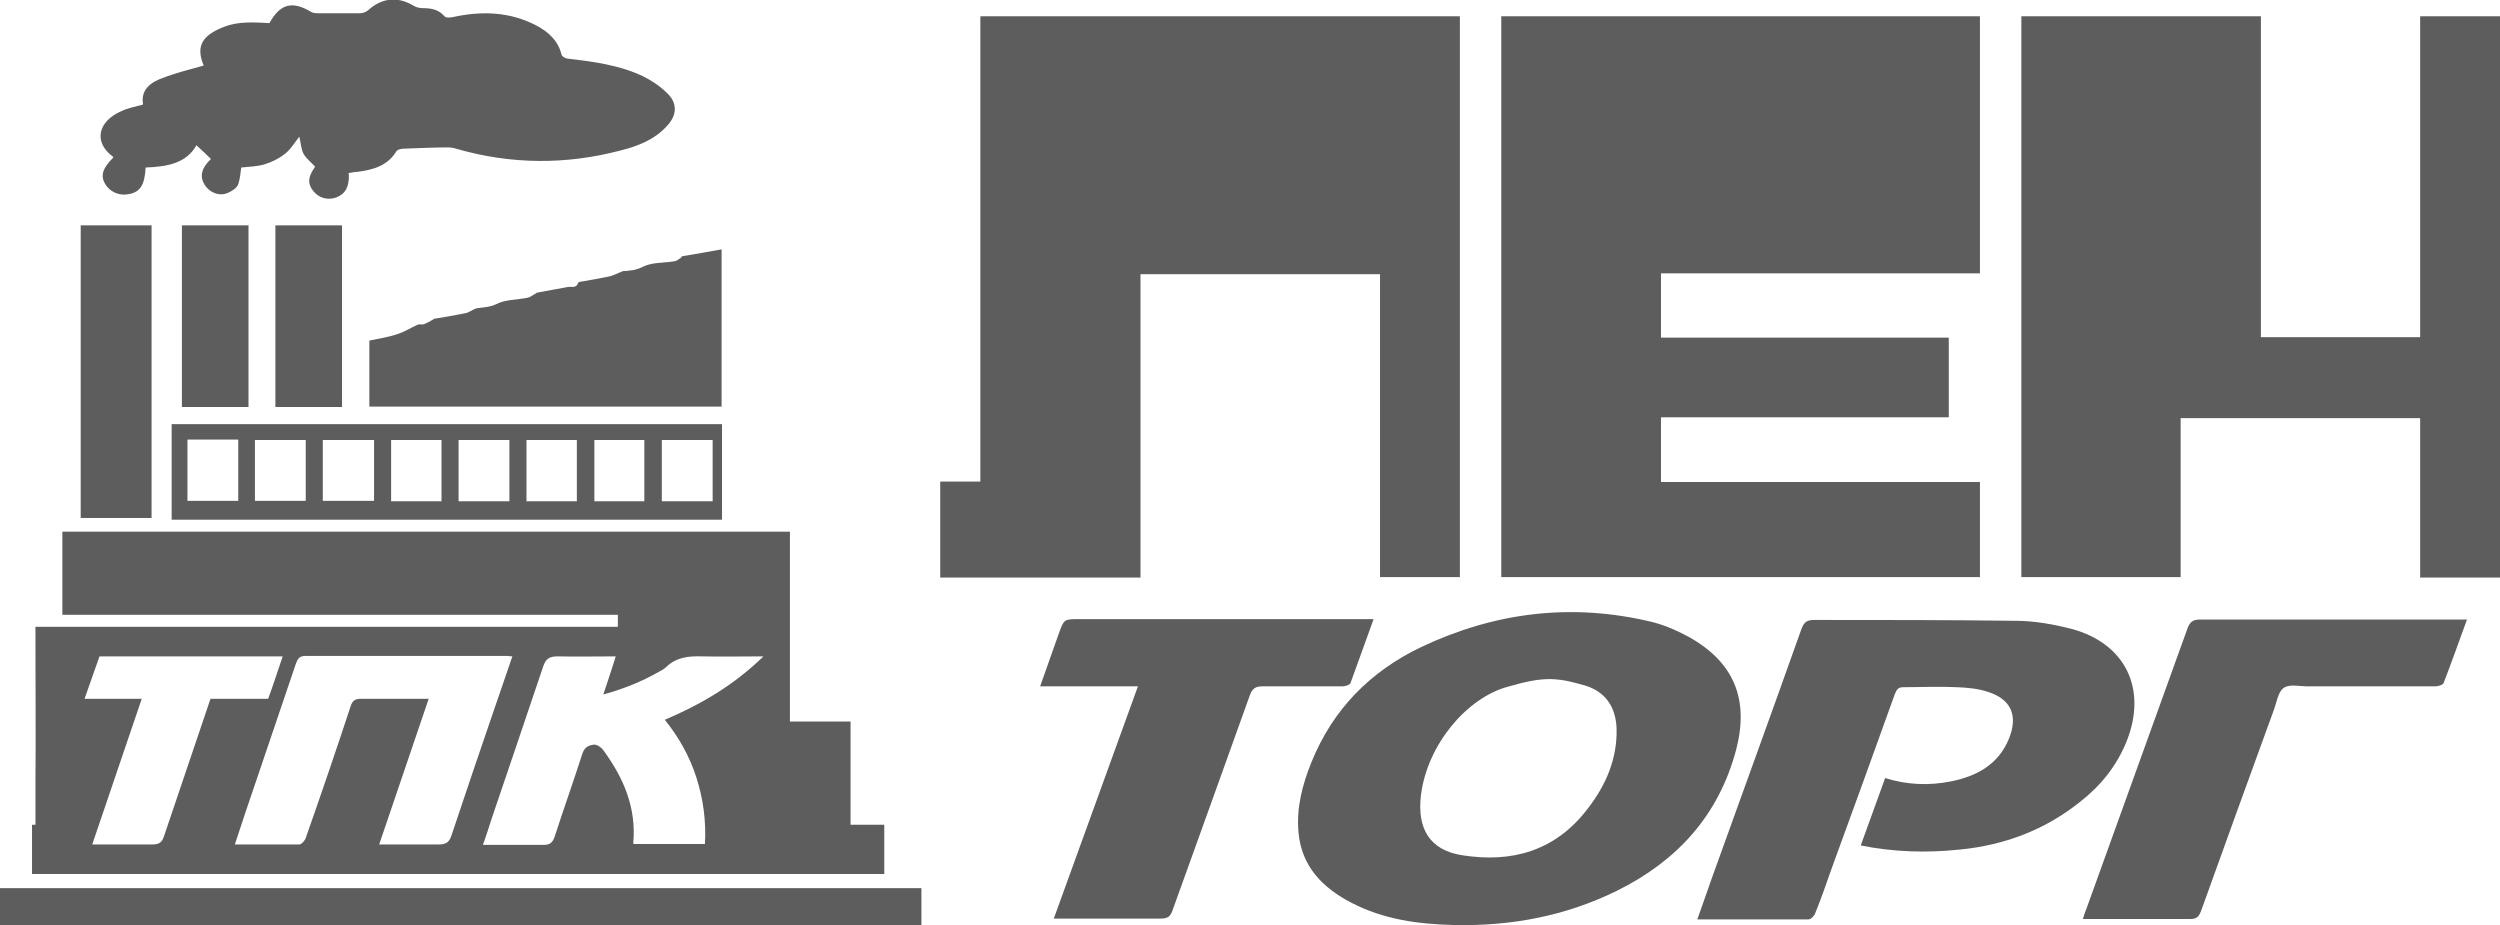 <svg width="100" height="37" viewBox="0 0 100 37" fill="none" xmlns="http://www.w3.org/2000/svg">
<g clip-path="url(#clip0_49_568)">
<path d="M60.051 0.651H79.197V10.934H66.439V13.505H77.951V16.692H66.439V19.28H79.197V23.084H60.051V0.651Z" fill="#5D5D5D"/>
<path d="M39.214 0.651H58.395V23.084H55.201V10.968H45.619V23.102H37.609V19.263H39.214V0.651Z" fill="#5D5D5D"/>
<path d="M24.714 25.089V24.592H2.494V21.268H31.597V28.86H34.022V32.99H35.371V34.961H1.281C1.281 34.361 1.281 33.572 1.281 32.99H1.418C1.418 32.99 1.418 31.876 1.418 31.345C1.435 29.391 1.418 27.454 1.418 25.501C1.418 25.381 1.418 25.244 1.418 25.072H24.714V25.089ZM9.377 33.778C10.265 33.778 11.119 33.778 11.973 33.778C12.058 33.778 12.195 33.624 12.229 33.521C12.844 31.773 13.442 30.025 14.022 28.26C14.091 28.037 14.193 27.951 14.432 27.951C15.149 27.951 15.867 27.951 16.584 27.951C16.755 27.951 16.943 27.951 17.148 27.951C16.482 29.922 15.833 31.824 15.167 33.778C16.02 33.778 16.789 33.778 17.558 33.778C17.831 33.778 17.968 33.692 18.053 33.435C18.634 31.704 19.214 29.974 19.812 28.243C20.034 27.591 20.256 26.94 20.495 26.255C20.393 26.255 20.342 26.238 20.29 26.238C17.592 26.238 14.91 26.238 12.212 26.238C11.956 26.238 11.904 26.375 11.836 26.546C11.29 28.157 10.743 29.768 10.197 31.379C9.923 32.167 9.667 32.955 9.394 33.778H9.377ZM25.363 33.761H28.198C28.249 32.835 28.13 31.961 27.857 31.105C27.583 30.248 27.156 29.494 26.593 28.791C28.044 28.174 29.36 27.403 30.538 26.255C29.65 26.255 28.864 26.272 28.079 26.255C27.532 26.238 27.054 26.289 26.644 26.683C26.558 26.769 26.456 26.82 26.354 26.872C25.67 27.266 24.936 27.557 24.133 27.78C24.304 27.249 24.475 26.769 24.629 26.255C23.826 26.255 23.057 26.272 22.306 26.255C21.964 26.255 21.828 26.357 21.725 26.666C21.042 28.705 20.342 30.745 19.659 32.767C19.556 33.093 19.453 33.418 19.317 33.795C20.154 33.795 20.956 33.795 21.742 33.795C21.998 33.795 22.101 33.709 22.186 33.469C22.545 32.356 22.938 31.259 23.296 30.145C23.382 29.871 23.57 29.802 23.775 29.785C23.894 29.785 24.065 29.905 24.133 30.008C24.936 31.105 25.465 32.304 25.329 33.744L25.363 33.761ZM11.324 26.255C11.324 26.255 11.255 26.255 11.238 26.255C8.864 26.255 6.507 26.255 4.133 26.255H3.98C3.792 26.769 3.587 27.386 3.382 27.951H5.67C5.004 29.905 4.355 31.824 3.689 33.778C4.526 33.778 5.312 33.778 6.097 33.778C6.354 33.778 6.473 33.709 6.559 33.452C7.139 31.739 7.84 29.665 8.42 27.951H10.726C10.914 27.454 11.136 26.752 11.307 26.255H11.324Z" fill="#5D5D5D"/>
<path d="M100 23.102H96.806V16.726H87.225V23.084H80.854V0.651H90.436V13.487H96.806V0.651H100V23.102Z" fill="#5D5D5D"/>
<path d="M58.138 37C56.721 36.966 55.337 36.777 54.056 36.109C52.895 35.509 52.058 34.652 51.938 33.281C51.853 32.321 52.092 31.396 52.451 30.505C53.305 28.38 54.808 26.854 56.857 25.878C59.795 24.489 62.852 24.112 66.029 24.866C66.541 24.986 67.054 25.209 67.532 25.466C69.359 26.477 69.974 27.968 69.445 29.991C68.745 32.63 67.071 34.446 64.68 35.629C62.63 36.64 60.444 37.051 58.172 37H58.138ZM62.015 27.163C61.383 27.163 60.871 27.317 60.307 27.471C58.668 27.917 57.096 29.785 56.84 31.79C56.669 33.178 57.216 34.001 58.463 34.206C60.478 34.532 62.22 34.035 63.501 32.356C64.236 31.413 64.697 30.351 64.663 29.134C64.629 28.26 64.201 27.66 63.399 27.42C62.955 27.3 62.596 27.18 62.015 27.163Z" fill="#5D5D5D"/>
<path d="M74.432 33.812C74.757 32.904 75.081 32.013 75.406 31.122C76.277 31.396 77.148 31.43 78.019 31.259C79.061 31.053 79.932 30.59 80.359 29.545C80.734 28.619 80.444 27.951 79.471 27.66C79.095 27.54 78.685 27.506 78.275 27.488C77.558 27.454 76.84 27.488 76.123 27.488C75.884 27.488 75.85 27.643 75.781 27.797C74.944 30.128 74.108 32.441 73.254 34.772C73.049 35.355 72.844 35.954 72.605 36.537C72.57 36.64 72.434 36.777 72.331 36.777C70.862 36.777 69.394 36.777 67.891 36.777C68.096 36.212 68.284 35.663 68.471 35.132C69.667 31.807 70.879 28.482 72.058 25.158C72.16 24.884 72.28 24.798 72.57 24.798C75.252 24.798 77.933 24.798 80.615 24.832C81.366 24.832 82.135 24.969 82.869 25.158C85.021 25.74 85.892 27.557 85.073 29.631C84.68 30.625 84.031 31.43 83.194 32.081C81.776 33.212 80.154 33.812 78.377 33.984C77.062 34.121 75.747 34.086 74.398 33.812H74.432Z" fill="#5D5D5D"/>
<path d="M13.954 6.975C13.971 7.472 13.817 7.764 13.441 7.901C13.1 8.021 12.741 7.918 12.519 7.626C12.297 7.335 12.314 7.078 12.605 6.667C12.451 6.495 12.263 6.358 12.143 6.153C12.041 5.964 12.041 5.741 11.973 5.467C11.768 5.724 11.614 5.998 11.375 6.17C11.136 6.358 10.845 6.495 10.555 6.581C10.248 6.667 9.923 6.667 9.65 6.701C9.616 6.941 9.599 7.198 9.513 7.404C9.445 7.541 9.274 7.644 9.12 7.712C8.779 7.866 8.386 7.712 8.181 7.386C7.976 7.044 8.062 6.718 8.437 6.358C8.249 6.17 8.044 5.981 7.857 5.81C7.447 6.547 6.661 6.667 5.824 6.701C5.79 7.386 5.619 7.678 5.158 7.764C4.782 7.849 4.389 7.678 4.202 7.352C4.014 7.027 4.099 6.735 4.526 6.307V6.273C3.723 5.69 3.911 4.85 4.868 4.439C5.124 4.319 5.414 4.267 5.722 4.182C5.619 3.582 6.029 3.291 6.507 3.119C7.037 2.914 7.6 2.776 8.147 2.622C7.857 1.92 8.027 1.491 8.779 1.148C9.308 0.909 9.769 0.857 10.777 0.926C11.204 0.154 11.682 0.017 12.451 0.48C12.536 0.531 12.673 0.531 12.775 0.531C13.322 0.531 13.851 0.531 14.398 0.531C14.518 0.531 14.637 0.48 14.723 0.412C15.269 -0.085 15.901 -0.154 16.533 0.223C16.635 0.292 16.789 0.326 16.909 0.326C17.25 0.326 17.541 0.377 17.78 0.651C17.831 0.72 18.002 0.703 18.104 0.686C19.266 0.429 20.393 0.463 21.469 1.028C21.947 1.286 22.323 1.628 22.459 2.177C22.477 2.262 22.63 2.348 22.733 2.348C23.758 2.468 24.782 2.605 25.722 3.051C26.063 3.222 26.405 3.445 26.678 3.719C27.105 4.113 27.088 4.61 26.678 5.039C26.183 5.587 25.517 5.844 24.834 6.016C22.63 6.598 20.427 6.581 18.241 5.947C18.138 5.913 18.019 5.896 17.899 5.896C17.319 5.896 16.721 5.93 16.14 5.947C16.055 5.947 15.918 5.981 15.867 6.033C15.508 6.632 14.944 6.787 14.313 6.872C14.193 6.872 14.056 6.907 13.937 6.924L13.954 6.975Z" fill="#5D5D5D"/>
<path d="M45.465 27.454H41.605C41.862 26.717 42.118 26.015 42.357 25.329C42.562 24.764 42.562 24.764 43.177 24.764C46.951 24.764 50.709 24.764 54.483 24.764H54.944C54.62 25.655 54.33 26.477 54.022 27.317C53.988 27.403 53.8 27.454 53.698 27.454C52.639 27.454 51.58 27.454 50.504 27.454C50.214 27.454 50.094 27.54 49.992 27.814C48.967 30.693 47.925 33.555 46.9 36.417C46.815 36.657 46.712 36.743 46.439 36.743C45.141 36.743 43.826 36.743 42.528 36.743H42.152C43.279 33.641 44.389 30.573 45.517 27.454H45.465Z" fill="#5D5D5D"/>
<path d="M98.685 24.764C98.36 25.655 98.07 26.477 97.746 27.317C97.711 27.403 97.524 27.454 97.404 27.454C95.713 27.454 94.005 27.454 92.314 27.454C91.973 27.454 91.563 27.351 91.341 27.523C91.119 27.677 91.067 28.105 90.948 28.414C89.975 31.087 89.001 33.761 88.044 36.434C87.959 36.657 87.874 36.76 87.618 36.76C86.2 36.76 84.782 36.76 83.314 36.76C83.365 36.623 83.382 36.52 83.433 36.417C84.782 32.664 86.149 28.894 87.498 25.141C87.6 24.866 87.72 24.781 88.01 24.781C91.426 24.781 94.859 24.781 98.275 24.781H98.702L98.685 24.764Z" fill="#5D5D5D"/>
<path d="M14.774 13.624C15.166 13.539 15.542 13.487 15.884 13.367C16.174 13.282 16.43 13.11 16.704 12.99C16.772 12.956 16.875 12.99 16.943 12.973C17.062 12.922 17.182 12.87 17.284 12.802C17.319 12.802 17.336 12.75 17.37 12.75C17.78 12.682 18.207 12.613 18.617 12.528C18.719 12.511 18.822 12.442 18.924 12.39C18.992 12.356 19.061 12.322 19.129 12.322C19.368 12.288 19.59 12.288 19.846 12.168C20.205 11.979 20.666 11.996 21.093 11.911C21.213 11.893 21.298 11.808 21.401 11.756C21.435 11.756 21.452 11.705 21.486 11.705C21.896 11.636 22.289 11.551 22.698 11.482C22.852 11.448 23.057 11.551 23.125 11.311C23.125 11.311 23.16 11.277 23.177 11.277C23.587 11.208 23.98 11.139 24.389 11.054C24.526 11.02 24.663 10.951 24.782 10.899C24.816 10.899 24.868 10.865 24.902 10.848C25.175 10.831 25.431 10.814 25.704 10.677C26.063 10.488 26.524 10.523 26.951 10.454C27.054 10.454 27.139 10.368 27.225 10.317C27.259 10.317 27.259 10.248 27.293 10.248C27.805 10.163 28.318 10.077 28.864 9.974V16.264H14.774V13.624Z" fill="#5D5D5D"/>
<path d="M36.857 35.526V37H0V35.526H36.857Z" fill="#5D5D5D"/>
<path d="M6.866 16.966H28.881V20.788H6.866V16.966ZM7.498 17.583V20.034H9.53V17.583H7.498ZM10.197 20.034H12.229V17.6H10.197V20.034ZM28.506 17.6H26.473V20.051H28.506V17.6ZM14.962 17.6H12.912V20.034H14.962V17.6ZM17.66 20.051V17.6H15.645V20.051H17.66ZM20.376 20.051V17.6H18.343V20.051H20.376ZM25.773 20.051V17.6H23.775V20.051H25.773ZM23.074 20.051V17.6H21.059V20.051H23.074Z" fill="#5D5D5D"/>
<path d="M6.063 20.719H3.228V9.014H6.063V20.719Z" fill="#5D5D5D"/>
<path d="M7.276 9.014H9.94V16.28H7.276V9.014Z" fill="#5D5D5D"/>
<path d="M13.681 16.28H11.016V9.014H13.681V16.28Z" fill="#5D5D5D"/>
</g>
<defs>
<clipPath id="clip0_49_568">
<rect width="100" height="37" fill="white"/>
</clipPath>
</defs>
</svg>
